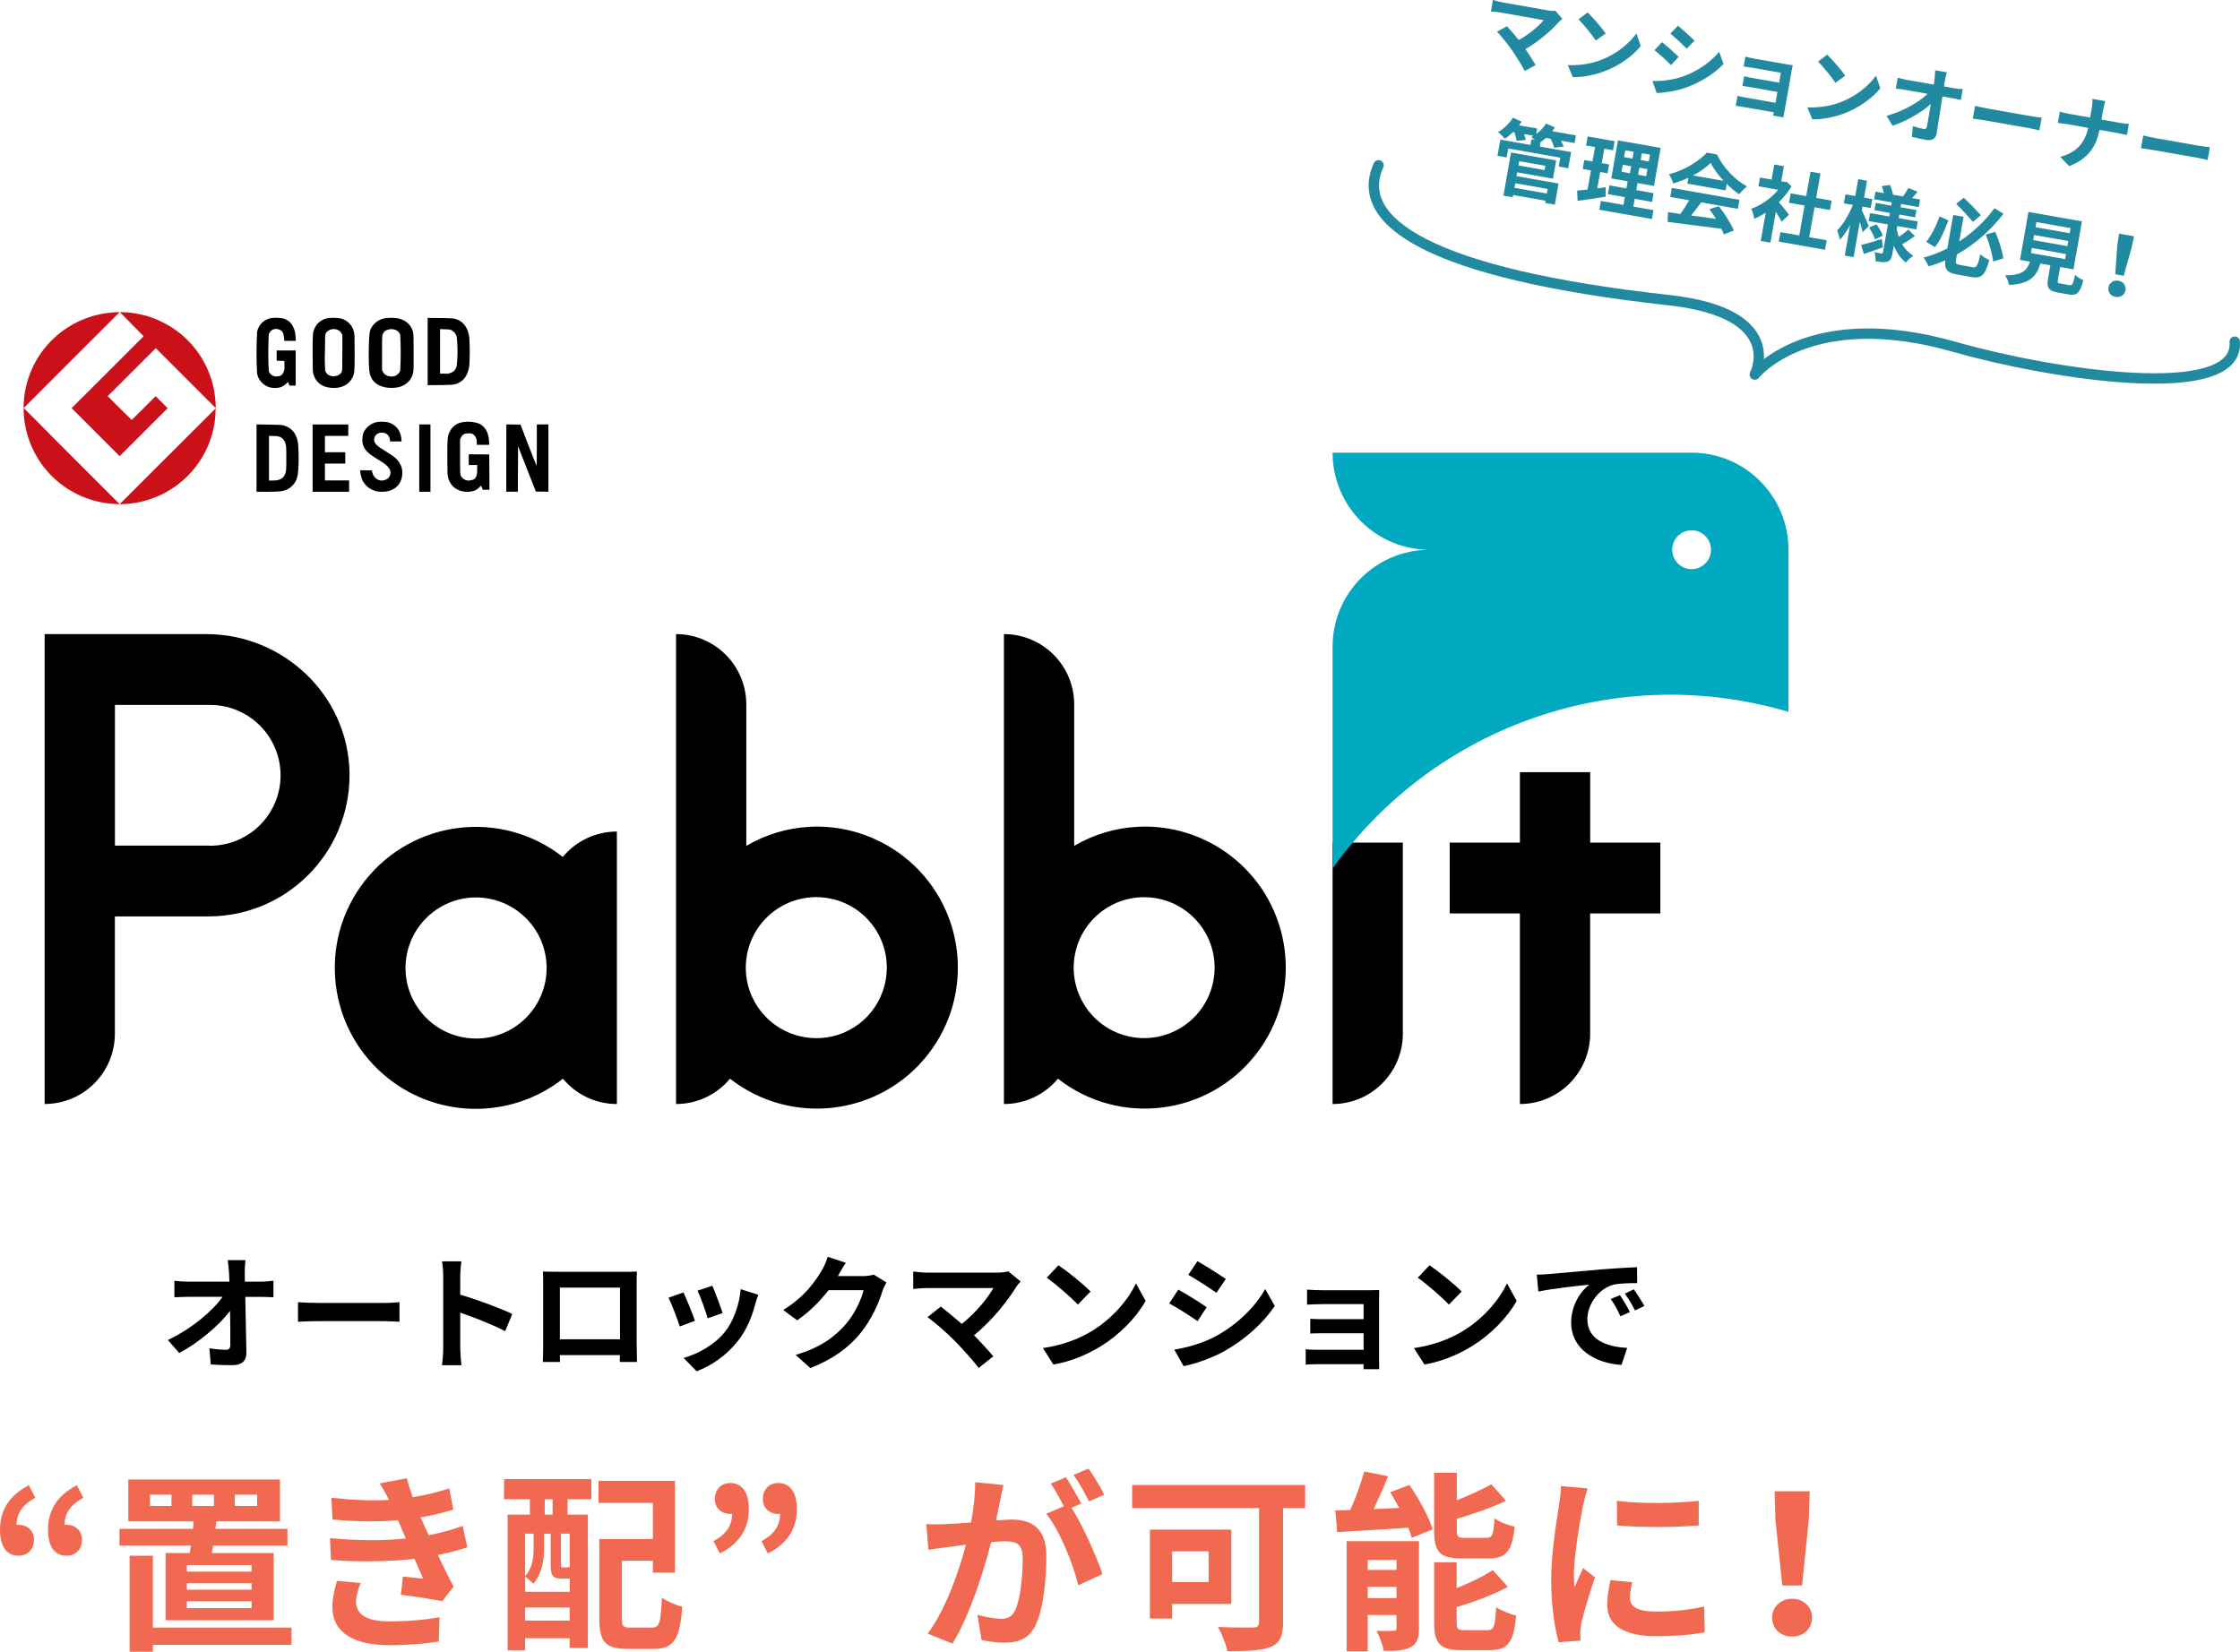 <?xml version="1.0" encoding="UTF-8"?>
<svg id="b" data-name="レイヤー 2" xmlns="http://www.w3.org/2000/svg" viewBox="0 0 431.7 318.37">
  <g id="c" data-name="text">
    <g>
      <path d="M50.2,247.04c.79,0,1.92-.1,2.5-.19v3.19c-.77-.02-1.68-.07-2.33-.07h-3.1c.07,3.5.17,7.51.22,10.75.02,1.54-.86,2.42-2.69,2.42-1.46,0-2.81-.05-4.18-.14l-.26-3.12c1.08.19,2.38.29,3.19.29.6,0,.84-.31.84-1.01,0-1.61,0-4.01-.05-6.48-2.11,2.76-6,6.1-9.79,8.11l-2.21-2.5c4.66-2.21,8.62-5.59,10.56-8.33h-6.55c-.86,0-1.9.05-2.74.1v-3.19c.7.1,1.85.17,2.66.17h7.94c-.02-.62-.05-1.2-.07-1.73-.05-.7-.12-1.58-.24-2.42h3.41c-.1.74-.14,1.68-.14,2.42l.02,1.73h3Z" fill="#000" stroke-width="0"/>
      <path d="M57.43,251c.86.07,2.62.14,3.86.14h12.89c1.1,0,2.18-.1,2.81-.14v3.77c-.58-.02-1.8-.12-2.81-.12h-12.89c-1.37,0-2.98.05-3.86.12v-3.77Z" fill="#000" stroke-width="0"/>
      <path d="M97.36,256.59c-2.47-1.3-6.07-2.69-8.66-3.58v6.79c0,.7.12,2.38.22,3.34h-3.74c.14-.94.24-2.38.24-3.34v-13.78c0-.86-.07-2.06-.24-2.9h3.74c-.1.84-.22,1.9-.22,2.9v3.53c3.22.94,7.82,2.64,10.03,3.72l-1.37,3.31Z" fill="#000" stroke-width="0"/>
      <path d="M122.71,259.18c0,.94.05,3.24.05,3.34h-3.31l.02-1.32h-11.57l.02,1.32h-3.31c.02-.12.07-2.21.07-3.36v-11.74c0-.67,0-1.66-.05-2.33.98.02,1.9.05,2.54.05h13.2c.6,0,1.51,0,2.38-.05-.05.72-.05,1.61-.05,2.33v11.76ZM107.9,248.19v9.96h11.59v-9.96h-11.59Z" fill="#000" stroke-width="0"/>
      <path d="M133.94,254.58l-2.93,1.1c-.41-1.3-1.61-4.49-2.18-5.54l2.88-1.03c.6,1.22,1.75,4.13,2.23,5.47ZM146.14,249.58c-.29.77-.43,1.27-.58,1.75-.62,2.42-1.63,4.92-3.26,7.03-2.23,2.88-5.23,4.9-8.04,5.95l-2.52-2.57c2.64-.7,5.98-2.52,7.97-5.02,1.63-2.04,2.78-5.23,3.05-8.23l3.38,1.08ZM139.25,253.09l-2.88,1.01c-.29-1.18-1.34-4.08-1.94-5.33l2.86-.94c.46,1.03,1.63,4.15,1.97,5.26Z" fill="#000" stroke-width="0"/>
      <path d="M170.84,247.18c-.26.46-.6,1.13-.79,1.73-.65,2.14-2.02,5.33-4.18,8.02-2.28,2.78-5.18,4.97-9.7,6.77l-2.83-2.54c4.92-1.46,7.58-3.55,9.67-5.93,1.63-1.87,3.02-4.75,3.41-6.55h-6.74c-1.61,2.09-3.7,4.2-6.05,5.81l-2.69-1.99c4.2-2.57,6.29-5.66,7.49-7.73.36-.6.86-1.7,1.08-2.52l3.5,1.15c-.58.84-1.18,1.92-1.46,2.45l-.07.12h4.82c.74,0,1.54-.12,2.09-.29l2.45,1.51Z" fill="#000" stroke-width="0"/>
      <path d="M196.71,246.99c-.34.38-.65.7-.82,1.01-1.73,2.81-4.8,6.65-8.18,9.38,1.37,1.37,2.78,2.93,3.72,4.06l-2.81,2.23c-1.01-1.34-3.02-3.58-4.58-5.18-1.39-1.42-3.84-3.58-5.28-4.61l2.54-2.04c.96.72,2.54,2.02,4.06,3.34,2.71-2.16,4.97-4.94,6.1-6.91h-12.7c-.96,0-2.26.12-2.76.17v-3.36c.62.1,1.94.22,2.76.22h13.32c.91,0,1.73-.1,2.23-.26l2.4,1.97Z" fill="#000" stroke-width="0"/>
      <path d="M210.18,256.71c4.08-2.42,7.22-6.1,8.74-9.34l1.87,3.38c-1.82,3.24-5.02,6.55-8.88,8.88-2.42,1.46-5.52,2.81-8.9,3.38l-2.02-3.17c3.74-.53,6.86-1.75,9.19-3.14ZM210.18,248.94l-2.45,2.52c-1.25-1.34-4.25-3.96-6-5.18l2.26-2.4c1.68,1.13,4.8,3.62,6.19,5.06Z" fill="#000" stroke-width="0"/>
      <path d="M232.55,251.96l-1.75,2.69c-1.37-.94-3.84-2.57-5.47-3.41l1.75-2.66c1.61.86,4.25,2.52,5.47,3.38ZM234.49,257.46c4.08-2.28,7.42-5.57,9.34-9l1.85,3.26c-2.23,3.31-5.62,6.36-9.55,8.62-2.45,1.39-5.88,2.59-8.02,2.98l-1.8-3.17c2.69-.46,5.57-1.27,8.18-2.69ZM236.24,246.53l-1.8,2.66c-1.34-.94-3.84-2.57-5.42-3.46l1.75-2.64c1.58.89,4.22,2.57,5.47,3.43Z" fill="#000" stroke-width="0"/>
      <path d="M265.78,262.28c0,.38.02,1.2.02,1.63h-3.02c.02-.22.02-.6.02-.96h-9.1c-.67,0-1.66.05-2.06.07v-2.95c.41.05,1.22.1,2.09.1h9.07v-3.19h-7.66c-.91,0-2.06.02-2.62.05v-2.83c.62.05,1.7.07,2.62.07h7.66v-2.9h-7.92c-.89,0-2.4.05-2.98.1v-2.9c.62.07,2.09.12,2.98.12h9.07c.58,0,1.46-.02,1.85-.05-.02.31-.02,1.1-.02,1.61v12.05Z" fill="#000" stroke-width="0"/>
      <path d="M281.69,256.71c4.08-2.42,7.22-6.1,8.74-9.34l1.87,3.38c-1.82,3.24-5.02,6.55-8.88,8.88-2.42,1.46-5.52,2.81-8.9,3.38l-2.02-3.17c3.74-.53,6.86-1.75,9.19-3.14ZM281.69,248.94l-2.45,2.52c-1.25-1.34-4.25-3.96-6-5.18l2.26-2.4c1.68,1.13,4.8,3.62,6.19,5.06Z" fill="#000" stroke-width="0"/>
      <path d="M298.51,245.57c1.99-.17,5.93-.53,10.27-.91,2.45-.19,5.04-.34,6.72-.41l.02,3.07c-1.27,0-3.31.02-4.58.31-2.88.77-5.02,3.84-5.02,6.65,0,3.91,3.65,5.33,7.68,5.52l-1.1,3.29c-4.99-.31-9.7-3-9.7-8.16,0-3.43,1.9-6.12,3.5-7.32-2.06.22-7.06.74-9.82,1.34l-.31-3.26c.96-.02,1.87-.07,2.33-.12ZM314.11,252.9l-1.82.82c-.6-1.32-1.1-2.26-1.87-3.34l1.78-.74c.58.86,1.46,2.3,1.92,3.26ZM316.9,251.72l-1.8.86c-.65-1.3-1.2-2.18-1.97-3.24l1.75-.82c.6.84,1.51,2.26,2.02,3.19Z" fill="#000" stroke-width="0"/>
    </g>
    <g>
      <path d="M6.81,288.69c-2.37,1.3-3.59,2.85-3.63,5.25.15-.04.26-.04.41-.04,1.59,0,2.96,1.07,2.96,2.85,0,1.92-1.26,3.11-2.96,3.11-2.37,0-3.59-1.85-3.59-5,0-3.81,1.85-6.66,5.55-8.58l1.26,2.41ZM16.06,288.69c-2.37,1.3-3.59,2.85-3.63,5.25.15-.04.26-.04.41-.04,1.59,0,2.96,1.07,2.96,2.85,0,1.92-1.26,3.11-2.96,3.11-2.37,0-3.59-1.85-3.59-5,0-3.81,1.85-6.66,5.55-8.58l1.26,2.41Z" fill="#f16951" stroke-width="0"/>
      <path d="M36.57,299.35c.07-.44.15-.93.22-1.44h-13.76v-3.22h14.17l.11-1.44h-12.58v-8.07h29.23v8.07h-12.25l-.19,1.44h13.88v3.22h-14.32l-.26,1.44h11.92v12.95h-20.83v-12.95h4.66ZM56.18,317.04h-26.72v1.33h-4.48v-18.5h4.48v13.84h26.72v3.33ZM33.05,288.1h-4.14v2.18h4.14v-2.18ZM48.48,301.68h-12.47v1.26h12.47v-1.26ZM48.48,305.16h-12.47v1.26h12.47v-1.26ZM48.48,308.64h-12.47v1.33h12.47v-1.33ZM37.05,290.28h4.18v-2.18h-4.18v2.18ZM45.26,290.28h4.29v-2.18h-4.29v2.18Z" fill="#f16951" stroke-width="0"/>
      <path d="M90.05,298.24c-1.52.55-3.52,1.04-5.66,1.48.93,1.96,1.96,4.11,3.03,6.11l-2.18,2.78c-2.04-.37-5.55-.93-7.99-1.22l.41-3.52c1.44.19,2.89.3,3.89.41l-1.67-3.81c-4.59.52-10.55.63-16.1.22l-.18-4.22c5.48.52,10.47.52,14.62.07l-.63-1.44-.89-2.07c-3.59.3-8.18.3-12.62-.15l-.22-4.18c4.18.44,7.84.59,11.1.41v-.04c-.67-1.33-1.15-2.15-1.78-3.15l5.22-1c.26,1.11.67,2.37,1.15,3.66,2.48-.41,4.85-.96,7.03-1.7l.78,4.11c-1.89.56-3.89,1.07-6.29,1.48l.7,1.59.85,1.85c2.81-.55,4.92-1.18,6.55-1.81l.89,4.14ZM69.51,305.12c-.48,1.11-.89,2.66-.89,3.55,0,2.29,1.63,3.85,6.4,3.85,3.48,0,7.1-.3,9.69-.81l-.15,4.7c-2.04.33-5.77.7-9.44.7-6.85,0-11.06-2.33-11.06-7.4,0-1.67.48-3.63.89-5l4.55.41Z" fill="#f16951" stroke-width="0"/>
      <path d="M97.17,285.1h16.8v3.89h-4.59v2.96h3.92v25.68h-3.52v-1.85h-8.58v2.33h-3.37v-26.16h4.29v-2.96h-5l.04-3.89ZM108.2,304.27c-1.59,0-2.07-.48-2.07-2.66v-5.99h-1.29v2.92c0,2.07-.37,4.81-2.07,6.73-.33-.37-1.11-1.07-1.55-1.37v2.92h8.58v-2.55h-1.59ZM101.21,295.61v8.18c1.44-1.59,1.63-3.63,1.63-5.29v-2.89h-1.63ZM109.79,312.37v-2.52h-8.58v2.52h8.58ZM106.5,288.99h-1.52v2.96h1.52v-2.96ZM109.79,295.61h-1.67v5.99c0,.48.04.52.33.52h.67c.33,0,.41,0,.48-.11.04.04.11.11.19.15v-6.55ZM125.67,313.71c1.44,0,1.67-.89,1.89-5.77.93.7,2.78,1.48,3.92,1.74-.44,6.25-1.63,8.14-5.44,8.14h-5.14c-4.11,0-5.4-1.26-5.4-5.81v-15.36h10.32v-6.96h-10.47v-4.26h14.73v17.69h-4.26v-2.29h-5.96v11.14c0,1.55.22,1.74,1.67,1.74h4.14Z" fill="#f16951" stroke-width="0"/>
      <path d="M137.51,297.06c2.37-1.33,3.55-2.85,3.59-5.29-.11.04-.26.04-.37.04-1.59,0-2.96-1.07-2.96-2.85,0-1.89,1.22-3.11,2.96-3.11,2.33,0,3.59,1.85,3.59,5.03,0,3.81-1.85,6.66-5.59,8.55l-1.22-2.37ZM146.76,297.06c2.37-1.33,3.55-2.85,3.59-5.29-.11.04-.26.04-.37.04-1.59,0-2.96-1.07-2.96-2.85,0-1.89,1.22-3.11,2.96-3.11,2.33,0,3.59,1.85,3.59,5.03,0,3.81-1.85,6.66-5.59,8.55l-1.22-2.37Z" fill="#f16951" stroke-width="0"/>
      <path d="M193.37,286.25c-.22.96-.44,2.11-.63,3.03-.22,1.11-.52,2.44-.78,3.77,1.22-.07,2.33-.15,3.07-.15,3.89,0,6.62,1.74,6.62,6.99,0,4.33-.52,10.18-2.07,13.36-1.22,2.55-3.22,3.37-6.03,3.37-1.37,0-3.15-.22-4.37-.52l-.81-4.85c1.41.41,3.55.78,4.51.78,1.22,0,2.15-.37,2.74-1.59,1-2.04,1.48-6.4,1.48-10.03,0-2.92-1.26-3.33-3.55-3.33-.59,0-1.48.07-2.52.15-1.44,5.55-4.11,14.17-7.47,19.57l-4.77-1.92c3.55-4.81,6.07-12.14,7.36-17.13-1.29.15-2.44.3-3.15.41-1.04.11-2.92.37-4.07.56l-.41-4.96c1.33.11,2.55.04,3.89,0,1.15-.04,2.89-.15,4.74-.3.52-2.81.81-5.48.78-7.77l5.44.55ZM206.51,290.62c2.15,3.37,4.88,9.55,5.96,12.77l-4.66,2.18c-.96-4.07-3.55-10.55-6.18-13.8l3.4-1.44c-.74-1.41-1.67-3.18-2.52-4.37l2.92-1.22c.93,1.37,2.22,3.7,2.96,5.07l-1.89.81ZM209.88,289.4c-.78-1.55-1.96-3.74-3-5.11l2.92-1.22c1,1.41,2.37,3.74,3,5.03l-2.92,1.3Z" fill="#f16951" stroke-width="0"/>
      <path d="M251.54,290.69h-4.26v22.05c0,2.66-.63,3.96-2.37,4.7-1.85.74-4.59.81-8.36.81-.26-1.3-1.15-3.48-1.81-4.66,2.63.15,5.85.11,6.73.11s1.18-.26,1.18-1.04v-21.98h-24.46v-4.44h33.34v4.44ZM225.9,309.15v2.81h-4.29v-17.13h15.69v14.32h-11.4ZM225.9,299.02v5.92h7.03v-5.92h-7.03Z" fill="#f16951" stroke-width="0"/>
      <path d="M271.62,286.21c1.81,2.66,3.77,6.18,4.48,8.58l-4.03,1.63c-.15-.59-.37-1.26-.67-1.96-4.88.33-9.92.63-13.69.85l-.37-4.18c.89,0,1.85-.04,2.89-.07,1.04-2.33,2.07-5.18,2.7-7.44l4.59.93c-.85,2.15-1.85,4.37-2.78,6.33l4.92-.22c-.56-1.04-1.15-2.07-1.74-3.03l3.7-1.41ZM273.47,313.85c0,1.92-.37,3-1.59,3.63-1.26.7-2.96.74-5.18.74-.22-1.15-.85-2.85-1.41-3.89,1.3.07,2.78.04,3.26,0,.44,0,.59-.11.59-.55v-2.48h-5.55v6.99h-4.07v-21.24h13.95v16.8ZM263.59,300.68v1.92h5.55v-1.92h-5.55ZM269.14,308.04v-2.18h-5.55v2.18h5.55ZM281.76,300.39c-4.33,0-5.37-1.3-5.37-5.37v-11.14h4.37v5.29c2.48-.96,4.92-2.11,6.66-3.07l2.81,3.18c-2.78,1.33-6.25,2.52-9.47,3.48v2.18c0,1.33.22,1.48,1.63,1.48h4.03c1.18,0,1.44-.55,1.59-3.77.89.67,2.7,1.37,3.89,1.63-.48,4.74-1.63,6.11-5.03,6.11h-5.11ZM286.64,314.22c1.26,0,1.52-.7,1.7-4.44.93.67,2.7,1.33,3.85,1.63-.48,5.22-1.59,6.66-5.14,6.66h-5.25c-4.33,0-5.4-1.26-5.4-5.33v-11.62h4.33v5c2.63-1.07,5.18-2.29,6.96-3.48l2.92,3.22c-2.85,1.55-6.51,2.89-9.88,3.92v2.96c0,1.3.26,1.48,1.7,1.48h4.22Z" fill="#f16951" stroke-width="0"/>
      <path d="M305.99,286.88c-.3.74-.74,2.59-.89,3.26-.52,2.44-1.78,9.77-1.78,13.43,0,.7.04,1.59.15,2.37.52-1.29,1.11-2.52,1.63-3.7l2.29,1.78c-1.04,3.07-2.26,7.03-2.63,8.99-.11.52-.22,1.33-.22,1.7.04.41.04,1,.07,1.52l-4.22.3c-.74-2.55-1.44-7.03-1.44-11.99,0-5.51,1.11-11.69,1.52-14.5.15-1.04.37-2.44.37-3.59l5.14.44ZM314.58,304.97c-.3,1.18-.44,2.07-.44,3.07,0,1.63,1.41,2.59,5.11,2.59,3.29,0,5.99-.3,9.18-.96l.11,4.96c-2.37.44-5.33.74-9.47.74-6.33,0-9.32-2.29-9.32-6.03,0-1.52.26-3.07.63-4.77l4.22.41ZM327.38,289.28v4.74c-4.51.41-11.14.41-15.73,0l-.04-4.74c4.51.63,11.8.48,15.76,0Z" fill="#f16951" stroke-width="0"/>
      <path d="M341.53,311.82c0-2.11,1.67-3.66,3.85-3.66s3.85,1.55,3.85,3.66-1.67,3.63-3.85,3.63-3.85-1.48-3.85-3.63ZM342.16,292.95l-.15-5.51h6.77l-.19,5.51-1.29,12.65h-3.81l-1.33-12.65Z" fill="#f16951" stroke-width="0"/>
    </g>
    <g>
      <path d="M301.09,3.66c-.27.21-.51.38-.65.57-1.46,1.64-3.92,3.81-6.46,5.22.74,1.06,1.49,2.25,1.97,3.09l-2.1,1.14c-.51-1-1.57-2.7-2.41-3.94-.75-1.09-2.11-2.79-2.93-3.64l1.91-1.05c.55.58,1.44,1.62,2.28,2.66,2.03-1.1,3.84-2.67,4.8-3.83l-8.34-1.47c-.63-.11-1.5-.18-1.83-.21l.39-2.21c.4.14,1.25.37,1.79.46l8.75,1.54c.6.11,1.15.14,1.5.09l1.35,1.57Z" fill="#218aa1" stroke-width="0"/>
      <path d="M308.55,11.56c2.96-1.12,5.45-3.17,6.82-5.12l.84,2.44c-1.57,1.92-4.05,3.72-6.86,4.8-1.76.68-3.95,1.21-6.24,1.19l-.96-2.31c2.52.09,4.71-.36,6.4-1ZM309.45,6.45l-1.9,1.37c-.66-1.03-2.33-3.09-3.34-4.1l1.76-1.32c.97.94,2.73,2.94,3.48,4.04Z" fill="#218aa1" stroke-width="0"/>
      <path d="M324.15,14.81c2.94-1.03,5.52-2.8,7.17-4.83l.84,2.36c-1.85,1.92-4.43,3.53-7.27,4.55-1.77.63-4.16,1.02-5.61,1.03l-.82-2.29c1.82.01,3.8-.19,5.69-.82ZM323.51,10.98l-1.46,1.56c-.79-.77-2.22-2.13-3.2-2.87l1.46-1.55c.96.75,2.5,2.15,3.2,2.86ZM326.57,7.84l-1.49,1.54c-.77-.77-2.22-2.13-3.16-2.9l1.46-1.53c.94.77,2.48,2.18,3.2,2.89Z" fill="#218aa1" stroke-width="0"/>
      <path d="M343.88,21.56c-.04.25-.12.79-.17,1.07l-1.99-.35c.04-.14.09-.39.13-.63l-5.97-1.05c-.44-.08-1.09-.16-1.36-.19l.34-1.94c.26.08.79.2,1.36.3l5.96,1.05.37-2.1-5.03-.89c-.6-.11-1.36-.22-1.72-.27l.33-1.86c.4.1,1.11.24,1.71.35l5.03.89.34-1.91-5.2-.92c-.58-.1-1.58-.25-1.97-.28l.34-1.91c.4.12,1.36.32,1.94.42l5.96,1.05c.38.07.96.15,1.22.18-.05.2-.14.72-.2,1.05l-1.4,7.91Z" fill="#218aa1" stroke-width="0"/>
      <path d="M354.72,19.7c2.96-1.12,5.45-3.17,6.82-5.12l.84,2.44c-1.57,1.92-4.05,3.72-6.86,4.8-1.76.68-3.95,1.2-6.24,1.19l-.96-2.31c2.52.09,4.71-.36,6.4-1ZM355.62,14.59l-1.9,1.37c-.66-1.03-2.33-3.09-3.34-4.1l1.76-1.32c.97.94,2.73,2.94,3.48,4.04Z" fill="#218aa1" stroke-width="0"/>
      <path d="M376.61,17.01c.52.09,1.27.16,1.66.16l-.37,2.1c-.5-.1-1.1-.24-1.52-.32l-2.03-.36c-.36,2.31-.76,4.95-1.1,7.09-.16,1.01-.85,1.49-2.05,1.28-.96-.17-1.84-.36-2.73-.58l.19-2.08c.69.25,1.53.46,2.06.56.39.07.59-.11.67-.56.19-1.06.46-2.63.72-4.26-1.71,1.57-4.65,3.31-7.37,4.19l-1.16-1.9c3.31-.91,6.31-2.68,7.9-4.25l-4.3-.76c-.57-.1-1.25-.19-1.81-.25l.37-2.1c.45.14,1.19.32,1.73.42l5.22.92c.06-.41.11-.79.15-1.14.05-.46.1-1.05.12-1.62l2.24.39c-.15.48-.29,1.09-.38,1.58l-.18,1.14,1.97.35Z" fill="#218aa1" stroke-width="0"/>
      <path d="M380.64,20.4c.56.15,1.7.4,2.52.54l8.46,1.49c.73.13,1.45.19,1.86.23l-.44,2.47c-.38-.08-1.17-.29-1.83-.4l-8.46-1.49c-.9-.16-1.96-.31-2.55-.37l.44-2.47Z" fill="#218aa1" stroke-width="0"/>
      <path d="M408.54,23.68c.73.13,1.4.18,1.74.21l-.38,2.14c-.33-.07-1.09-.26-1.72-.37l-3.55-.63c-.65,3.15-2.1,5.56-5.87,6.99l-1.7-1.79c3.34-.86,4.79-2.94,5.39-5.58l-4.02-.71c-.69-.12-1.33-.19-1.83-.24l.38-2.18c.46.13,1.1.31,1.73.42l4.1.72.31-1.73c.09-.54.18-1.37.12-1.88l2.51.44c-.18.47-.37,1.35-.45,1.84l-.3,1.72,3.55.63Z" fill="#218aa1" stroke-width="0"/>
      <path d="M413.05,26.11c.56.15,1.7.4,2.52.54l8.47,1.49c.73.13,1.45.19,1.86.23l-.44,2.47c-.38-.08-1.17-.29-1.83-.4l-8.47-1.49c-.9-.16-1.96-.31-2.55-.37l.44-2.47Z" fill="#218aa1" stroke-width="0"/>
      <path d="M303.46,27.57l-2.6-.46c.2.43.39.85.48,1.17l-1.82.18c-.1-.44-.39-1.12-.67-1.71l-.91-.16c-.35.31-.69.58-1.04.81l-.15.85,6.04,1.06-.55,3.12-1.83-.32.3-1.72-10.04-1.77-.3,1.72-1.77-.31.55-3.12,5.8,1.02.19-1.1.69.12c-.26-.21-.53-.4-.72-.53.14-.07.3-.16.45-.25l-1.84-.33c.15.42.28.83.34,1.13l-1.77.18c-.06-.42-.23-1.07-.44-1.64l-.27-.05c-.51.51-1.05.95-1.53,1.29-.31-.36-.96-1-1.35-1.28,1.08-.62,2.2-1.68,2.88-2.79l1.67.78c-.15.23-.33.46-.5.69l3.5.62-.19,1.06c.74-.53,1.43-1.26,1.9-2.02l1.71.74c-.16.25-.33.49-.52.74l4.57.81-.26,1.47ZM292.27,33.95l8.1,1.43-.72,4.07-1.86-.33.07-.43-6.24-1.1-.07.43-1.8-.32,1.46-8.31,8.7,1.53-.62,3.52-6.9-1.22-.13.73ZM292.03,35.32l-.16.88,6.24,1.1.16-.88-6.24-1.1ZM292.78,31.07l-.14.82,5.04.89.14-.82-5.04-.89Z" fill="#218aa1" stroke-width="0"/>
      <path d="M309.48,37.91c-1.84.31-3.84.57-5.44.8l-.09-1.98c.58-.04,1.25-.1,2.01-.18l.65-3.7-1.59-.28.3-1.72,1.59.28.49-2.77-1.73-.31.31-1.75,5.2.92-.31,1.75-1.69-.3-.49,2.77,1.42.25-.3,1.72-1.42-.25-.56,3.15c.55-.07,1.1-.13,1.63-.22v1.82ZM318.67,40.52l-.3,1.7-10.14-1.79.3-1.7,4.35.77.26-1.5-3.26-.58.3-1.69,3.26.58.24-1.36-3.15-.56,1.29-7.33,8.23,1.45-1.29,7.33-3.17-.56-.24,1.36,3.34.59-.3,1.69-3.34-.59-.26,1.5,3.88.68ZM312.5,33.11l1.62.29.24-1.36-1.62-.29-.24,1.36ZM313,30.28l1.62.29.23-1.31-1.62-.29-.23,1.31ZM317.5,32.6l-1.56-.28-.24,1.36,1.56.28.24-1.36ZM317.99,29.81l-1.56-.27-.23,1.31,1.56.28.23-1.31Z" fill="#218aa1" stroke-width="0"/>
      <path d="M322.19,36.22l13.04,2.3-.31,1.73-7.06-1.25c-.62.85-1.31,1.74-1.94,2.53,1.52.22,3.16.44,4.78.66-.39-.65-.82-1.32-1.26-1.88l1.81-.57c1.19,1.48,2.36,3.38,2.9,4.69l-1.94.75c-.1-.33-.27-.7-.46-1.09-3.74-.45-7.66-.98-10.36-1.32l.07-1.87,2.39.34c.58-.81,1.21-1.77,1.7-2.64l-3.66-.64.31-1.73ZM325.41,34.25c-.94.45-1.95.83-2.94,1.11-.14-.5-.5-1.29-.83-1.77,2.9-.71,5.79-2.51,7.3-4.16l1.95.34c1.26,2.61,3.45,4.85,5.79,6.17-.56.41-1.09,1.01-1.52,1.5-.79-.56-1.62-1.24-2.38-2l-.22,1.25-7.36-1.3.2-1.15ZM332.19,34.86c-1.05-1.13-1.96-2.34-2.51-3.45-.85.84-2.04,1.69-3.4,2.41l5.91,1.04Z" fill="#218aa1" stroke-width="0"/>
      <path d="M343.36,42.72c-.25-.5-.68-1.22-1.11-1.9l-1.05,5.94-1.86-.33.96-5.44c-.73.47-1.49.88-2.22,1.17-.07-.53-.35-1.52-.57-1.94,1.88-.63,3.83-1.99,5.19-3.64l-3.81-.67.3-1.69,2.24.39.51-2.9,1.86.33-.51,2.9.71.13.34-.02.94.86c-.68,1.11-1.51,2.14-2.45,3.05.65.75,1.67,2.05,1.95,2.42l-1.4,1.33ZM352.04,46.31l-.32,1.83-8.92-1.57.32-1.83,3.64.64,1.02-5.77-3-.53.32-1.81,3,.53.83-4.71,1.92.34-.83,4.71,2.98.53-.32,1.81-2.98-.53-1.02,5.77,3.36.59Z" fill="#218aa1" stroke-width="0"/>
      <path d="M358.97,44.77c-.11-.49-.31-1.26-.54-2l-1.2,6.79-1.7-.3,1.04-5.9c-.62,1.14-1.31,2.16-1.98,2.85-.08-.55-.33-1.33-.53-1.8,1.1-1.07,2.32-3.12,3.04-4.91l-1.75-.31.31-1.73,1.89.33.57-3.25,1.7.3-.57,3.25,1.58.28-.31,1.73-1.58-.28-.12.69c.32.66,1.15,2.59,1.34,3.07l-1.2,1.17ZM362.9,47.66c-1.22.45-2.57.93-3.68,1.3l-.53-1.72c1-.26,2.52-.73,3.98-1.18l.22,1.6ZM369.01,45.52c-.78.56-1.72,1.18-2.42,1.57.53.89,1.25,1.65,2.15,2.21-.46.28-1.1.88-1.45,1.3-1.04-.83-1.8-1.96-2.3-3.27l-.29,1.64c-.15.85-.39,1.26-.94,1.46-.57.18-1.32.09-2.29-.08.02-.5-.05-1.26-.21-1.76.53.13,1.15.23,1.33.27.19.03.27-.03.3-.22l.95-5.38-3.7-.65.27-1.53,3.7.65.12-.69-2.98-.53.25-1.4,2.98.53.11-.63-3.4-.6.26-1.47,1.61.28c-.09-.44-.24-.92-.4-1.34l1.57-.24c.27.6.52,1.39.59,1.89l1.95.34c.33-.49.77-1.16,1.02-1.64l1.79.75c-.37.42-.73.85-1.06,1.2l1.53.27-.26,1.47-3.39-.6-.11.63,3.06.54-.25,1.4-3.06-.54-.12.69,3.67.65-.27,1.53-3.67-.65-.11.61c.09.52.23,1.02.4,1.5.64-.42,1.38-.98,1.83-1.43l1.24,1.24ZM361.65,43.24c.48.67,1,1.59,1.22,2.18l-1.51.71c-.19-.6-.68-1.57-1.14-2.28l1.42-.61Z" fill="#218aa1" stroke-width="0"/>
      <path d="M380.14,51.51c.8.14,1.01-.29,1.53-2.49.4.41,1.18.89,1.71,1.11-.75,2.79-1.47,3.63-3.41,3.28l-2.76-.49c-1.94-.34-2.51-.99-2.31-2.75-1.03.47-2.12.86-3.21,1.17-.21-.48-.65-1.27-.97-1.7,1.58-.4,3.12-1.01,4.57-1.76l1.14-6.45,2,.35-.84,4.76c2.77-1.82,5.13-4.1,6.77-6.41l1.76,1.07c-2.3,2.99-5.35,5.8-8.97,7.83l-.17.96c-.14.8-.04.94.77,1.08l2.4.42ZM375.49,42.48c-.66,1.8-1.55,3.92-2.58,5.14l-1.69-1c1.01-1.22,1.96-3.12,2.57-4.91l1.7.77ZM380.25,42.78c-.78-.92-2.17-2.43-3.25-3.5l1.46-1.16c1.13,1.04,2.52,2.49,3.29,3.34l-1.5,1.31ZM384.53,44.69c.73,1.66,1.39,3.76,1.55,5.12l-1.96.6c-.13-1.37-.75-3.56-1.42-5.21l1.83-.51Z" fill="#218aa1" stroke-width="0"/>
      <path d="M398.84,54.95c.54.09.68-.16,1.08-1.97.34.37,1.12.83,1.59,1.04-.64,2.45-1.25,3.01-2.81,2.74l-2.08-.37c-1.88-.33-2.22-.98-1.91-2.74l.44-2.52-1.91-.34c-.77,2.45-1.99,3.94-6.04,4.14-.08-.53-.45-1.4-.75-1.85,3.34-.03,4.2-.97,4.77-2.64l-1.92-.34,1.63-9.25,10.31,1.82-1.63,9.25-2.57-.45-.44,2.51c-.09.5,0,.58.59.69l1.64.29ZM391.41,48.78l6.59,1.16.17-.98-6.59-1.16-.17.98ZM391.85,46.28l6.59,1.16.17-.98-6.59-1.16-.17.98ZM392.29,43.79l6.59,1.16.17-.98-6.59-1.16-.17.98Z" fill="#218aa1" stroke-width="0"/>
      <path d="M406.36,55.38c.16-.9.98-1.44,1.91-1.27.93.16,1.52.95,1.36,1.85-.16.91-.98,1.42-1.91,1.26-.93-.16-1.53-.92-1.37-1.83ZM408.04,47.39l.35-2.36,2.88.51-.49,2.33-1.5,5.29-1.62-.29.38-5.49Z" fill="#218aa1" stroke-width="0"/>
    </g>
    <g>
      <g>
        <path id="d" data-name="パス 84024" d="M21.96,60.21c-.96.06-1.92.19-2.86.39-3.46.76-6.64,2.49-9.14,5-1.39,1.38-2.55,2.98-3.43,4.73-4.6,9.13-.93,20.25,8.19,24.85,2.4,1.21,5.03,1.88,7.71,1.97l.63.02-9.24-9.24c-5.08-5.09-9.24-9.26-9.24-9.28s4.16-4.19,9.24-9.26l9.24-9.22h-.47c-.26,0-.54.02-.63.02Z" fill="#ca111a" stroke-width="0"/>
        <path id="e" data-name="パス 84025" d="M25.38,62.49l2.31,2.32-6.94,6.93-6.95,6.93,4.63,4.63,4.63,4.63,4.63-4.63,4.63-4.62-1.16-1.16-1.16-1.16-2.29,2.29c-1.26,1.26-2.31,2.29-2.33,2.29s-1.07-1.03-2.33-2.29l-2.29-2.29,4.63-4.63,4.63-4.62,5.77,5.77,5.78,5.77v-.44c-.04-1.84-.36-3.67-.95-5.42-1.4-4.21-4.27-7.77-8.09-10.04-.82-.47-1.67-.89-2.54-1.26-1.98-.79-4.08-1.23-6.2-1.31l-.7-.02,2.31,2.32Z" fill="#ca111a" stroke-width="0"/>
        <path id="f" data-name="パス 84026" d="M74.72,61.29c-1.51.03-2.85.98-3.39,2.39-.31.95-.37,6.96-.08,8.25.37,1.7,1.72,2.7,3.79,2.83,2.27.14,3.89-.79,4.49-2.56.18-.54.19-.66.19-4.21,0-3.33-.02-3.7-.15-4.13-.15-.52-.42-1-.8-1.4-.91-.95-2.2-1.32-4.05-1.17h0ZM75.97,63.51c.53.1.97.48,1.16.99.13,2.32.13,4.65,0,6.98-.32.78-1.15,1.22-1.97,1.06-.55-.02-1.05-.32-1.32-.8l-.21-.4v-3.34c0-3.32,0-3.34.19-3.71.19-.39.56-.67.99-.75.37-.13.78-.14,1.16-.02h0ZM51.94,61.38c-1.22.34-2.14,1.34-2.39,2.58-.15,2.68-.15,5.37,0,8.05.35,1.75,1.96,2.94,3.74,2.76.71-.02,1.38-.31,1.87-.82.2-.2.38-.33.4-.29.05.12.09.24.12.36l.1.3h1.21v-6.77h-3.67v1.98l.75.02.74.02v.92c.06.45,0,.9-.19,1.31-.18.43-.59.72-1.06.73-.75.16-1.51-.26-1.76-.99-.13-2.35-.13-4.71,0-7.07.21-.78,1.01-1.23,1.79-1.02.05.01.09.03.14.05.66.2.91.61,1.01,1.62l.05.58h2.23l-.05-.74c-.01-.71-.19-1.41-.51-2.05-.39-.78-1.11-1.35-1.96-1.55-.84-.15-1.7-.15-2.54,0h0ZM62.92,61.38c-.97.24-1.8.89-2.24,1.79-.41.85-.43,1.03-.43,4.85,0,3.14.02,3.6.14,4.05.48,1.75,1.88,2.71,3.95,2.71,1.65,0,2.93-.71,3.56-1.96.43-.86.45-1.11.45-4.89,0-3.02-.02-3.52-.14-3.95-.29-1.3-1.29-2.31-2.58-2.61-.9-.15-1.82-.15-2.72,0ZM65.22,63.66c.24.11.43.3.56.53l.2.36v3.42c0,3.01-.02,3.45-.13,3.71-.42.92-2.03,1.15-2.78.4-.18-.18-.31-.39-.39-.63-.09-1.22-.11-2.44-.06-3.66.02-3.15.03-3.33.18-3.59.55-.77,1.6-1,2.43-.54h0ZM82.42,67.75v6.49l2.46-.02c2.26-.03,2.5-.05,2.99-.21,1.45-.47,2.29-1.61,2.57-3.46.12-1.86.12-3.72,0-5.58-.28-1.86-1.12-2.99-2.57-3.46-.5-.16-.74-.18-2.99-.21l-2.46-.02v6.49ZM87.13,63.71c.45.27.77.7.89,1.21.21,1.87.21,3.77,0,5.64-.11.54-.47,1-.97,1.23-.42.21-.89.29-1.35.23h-.89v-8.58l.97.03c.84.02,1.02.05,1.34.23h0ZM72.45,81.39c-1.02.28-1.88.97-2.36,1.92-.16.37-.24.77-.24,1.17-.09.71.07,1.43.47,2.03.43.66,1.06,1.17,2.52,2.05,1.33.8,1.86,1.23,2.15,1.72.46.65.31,1.56-.35,2.02-.06.04-.11.08-.18.11-.45.23-.98.28-1.47.12-.71-.29-1.2-.95-1.28-1.71,0-.16-.03-.17-1.14-.17h-1.14v.22c.05.6.19,1.18.43,1.73.72,1.41,2.19,2.26,3.77,2.19,2.5,0,4.06-1.6,3.89-3.98-.01-.39-.11-.78-.28-1.13-.49-1.06-1.08-1.6-2.98-2.74-1.66-.99-2.16-1.5-2.16-2.22,0-1.08,1.26-1.69,2.34-1.13.44.29.71.77.73,1.3v.19h2.21v-.3c-.04-.59-.19-1.16-.44-1.69-.46-.85-1.26-1.47-2.2-1.7-.77-.15-1.55-.15-2.32,0h0ZM88.93,81.41c-.99.22-1.83.89-2.27,1.81-.42.87-.45,1.14-.45,4.85,0,3.01.02,3.48.15,3.94.28,1.32,1.3,2.36,2.62,2.66.86.21,1.76.16,2.59-.14.29-.15.56-.35.8-.58.1-.13.23-.24.36-.33,0,.02.08.19.16.4l.15.38h1.29l-.02-3.4-.02-3.4-1.97-.02-1.98-.02v2.07h1.63v.86c0,1.42-.3,1.93-1.22,2.08-.73.2-1.51-.12-1.89-.77-.19-.37-.19-.38-.19-3.75v-3.39l.2-.39c.29-.57.73-.77,1.53-.74.32-.03.65.06.9.27.41.36.63.89.59,1.44v.5h2.4l-.05-.82c-.09-1.55-.73-2.68-1.84-3.23-1.1-.43-2.29-.52-3.44-.26h0ZM49.44,88.3v6.49h2.1c2.37,0,3.07-.09,3.9-.49.98-.53,1.67-1.46,1.89-2.55.3-1.1.3-5.79,0-6.89-.42-1.56-1.19-2.39-2.6-2.84-.38-.11-.85-.15-2.87-.18l-2.42-.03v6.49ZM53.98,84.21c.5.24.88.69,1.02,1.23.17.53.18.72.18,2.88,0,2.03-.02,2.37-.16,2.83-.31,1.05-1.02,1.47-2.45,1.47h-.73v-8.61l.93.03c.41-.02.83.04,1.21.18h0ZM60.25,88.3v6.49h7.03v-2.19h-4.66v-3.24h3.92v-2.19h-3.92v-3.16h4.5v-2.19h-6.87v6.49ZM80.8,88.3v6.49h2.16v-12.98h-2.16v6.49ZM97.57,88.29v6.49h2.23l.02-4.39.02-4.39,1.71,4.37,1.72,4.37,1.21.02,1.21.02v-12.98h-2.23v4.03c0,2.21-.02,4-.05,3.96s-.75-1.84-1.58-4l-1.52-3.95-1.36-.02-1.37-.02v6.49Z" fill="#000" stroke-width="0"/>
        <path id="g" data-name="パス 84027" d="M32.3,87.95l-9.23,9.23h.25c.44,0,1.48-.08,2.09-.16,8.36-1.07,14.95-7.65,16.01-16.01.08-.65.13-1.31.13-1.96v-.33s-9.24,9.23-9.24,9.23h0Z" fill="#ca111a" stroke-width="0"/>
      </g>
      <g>
        <path id="h" data-name="パス 84020" d="M256.82,212.8c7.48-.01,13.54-6.08,13.54-13.56v-36.83h-13.54v50.39ZM320.01,162.41h-13.54v-13.57h-13.55v13.57h-13.53v13.65h13.53v36.74c7.48,0,13.54-6.08,13.54-13.56v-23.18h13.53v-13.65s.02,0,.02,0ZM108.46,165.17c-11.81-9.26-28.89-7.19-38.15,4.62-9.26,11.81-7.19,28.89,4.62,38.15,9.85,7.73,23.71,7.72,33.56-.02,2.57,3.09,6.38,4.88,10.4,4.88v-52.52c-4.03,0-7.86,1.79-10.43,4.9h0ZM105.28,187.93c-.75,7.47-7.41,12.93-14.88,12.18-7.47-.75-12.93-7.41-12.18-14.88.75-7.47,7.41-12.93,14.88-12.18,3.13.31,6.05,1.7,8.27,3.92,2.88,2.88,4.32,6.91,3.91,10.96ZM156.04,159.37c-4.3.22-8.49,1.48-12.21,3.67v-27.25c0-7.48-6.05-13.56-13.53-13.57,0,0,0,0-.01,0v90.58c4.02,0,7.83-1.79,10.4-4.88,11.83,9.24,28.91,7.15,38.15-4.68,9.24-11.83,7.15-28.91-4.68-38.15-5.16-4.03-11.59-6.06-18.13-5.73h0s0,.01,0,.01ZM155.99,200.03c-7.47-.73-12.93-7.38-12.19-14.85.73-7.47,7.38-12.93,14.85-12.19,7.47.73,12.93,7.38,12.19,14.85-.11,1.1-.35,2.19-.72,3.24-2.08,5.89-7.91,9.59-14.13,8.96h0ZM219.23,159.37c-4.3.22-8.49,1.48-12.21,3.67v-27.25c.01-7.48-6.04-13.55-13.52-13.57,0,0-.01,0-.02,0v90.58c4.02,0,7.84-1.78,10.41-4.88,11.83,9.24,28.91,7.14,38.15-4.69,9.24-11.83,7.14-28.91-4.69-38.15-5.15-4.03-11.59-6.06-18.12-5.72h0s0,.01,0,.01ZM219.18,200.03c-7.46-.73-12.92-7.38-12.19-14.84.73-7.46,7.38-12.92,14.84-12.19s12.92,7.38,12.19,14.84c-.51,5.23-3.99,9.69-8.94,11.46-1.89.68-3.91.93-5.9.73ZM39.75,122.22H8.6v90.58c5.48,0,10.42-3.3,12.51-8.37.68-1.64,1.03-3.41,1.03-5.19v-22.6h18.05c15.02-.02,27.18-12.21,27.17-27.23,0-.15,0-.3,0-.45-.25-14.9-12.71-26.74-27.6-26.74ZM40.27,162.99h-18.12v-27.11h18.13c7.49-.12,13.66,5.85,13.79,13.34.12,7.49-5.85,13.66-13.34,13.79-.15,0-.3,0-.45,0h0s0-.01,0-.01Z" fill="#000" stroke-width="0"/>
        <path id="i" data-name="パス 84021" d="M326.01,87.25h-69.19c0,4.96,1.97,9.72,5.47,13.23,3.5,3.51,8.25,5.48,13.2,5.48-10.32.02-18.67,8.38-18.67,18.7v42.76c19.84-27.78,55.13-39.91,87.86-30.21v-31.26c0-10.32-8.35-18.69-18.67-18.7h0ZM326.01,109.7c-2.07,0-3.74-1.67-3.74-3.74,0-2.07,1.67-3.74,3.74-3.74,2.07,0,3.74,1.67,3.74,3.74,0,1-.4,1.95-1.1,2.65-.7.7-1.65,1.09-2.64,1.09Z" fill="#00a8c0" stroke-width="0"/>
      </g>
    </g>
    <path d="M265.68,31.86c-4.92,10.8,9.67,20.89,56,26,22.71,2.51,16.51,14.34,16.51,14.34,0,0,10.49-13.34,38.49-5.34,18.44,5.27,55,11,54-1" fill="none" stroke="#218aa1" stroke-linecap="round" stroke-linejoin="round" stroke-width="2"/>
  </g>
</svg>